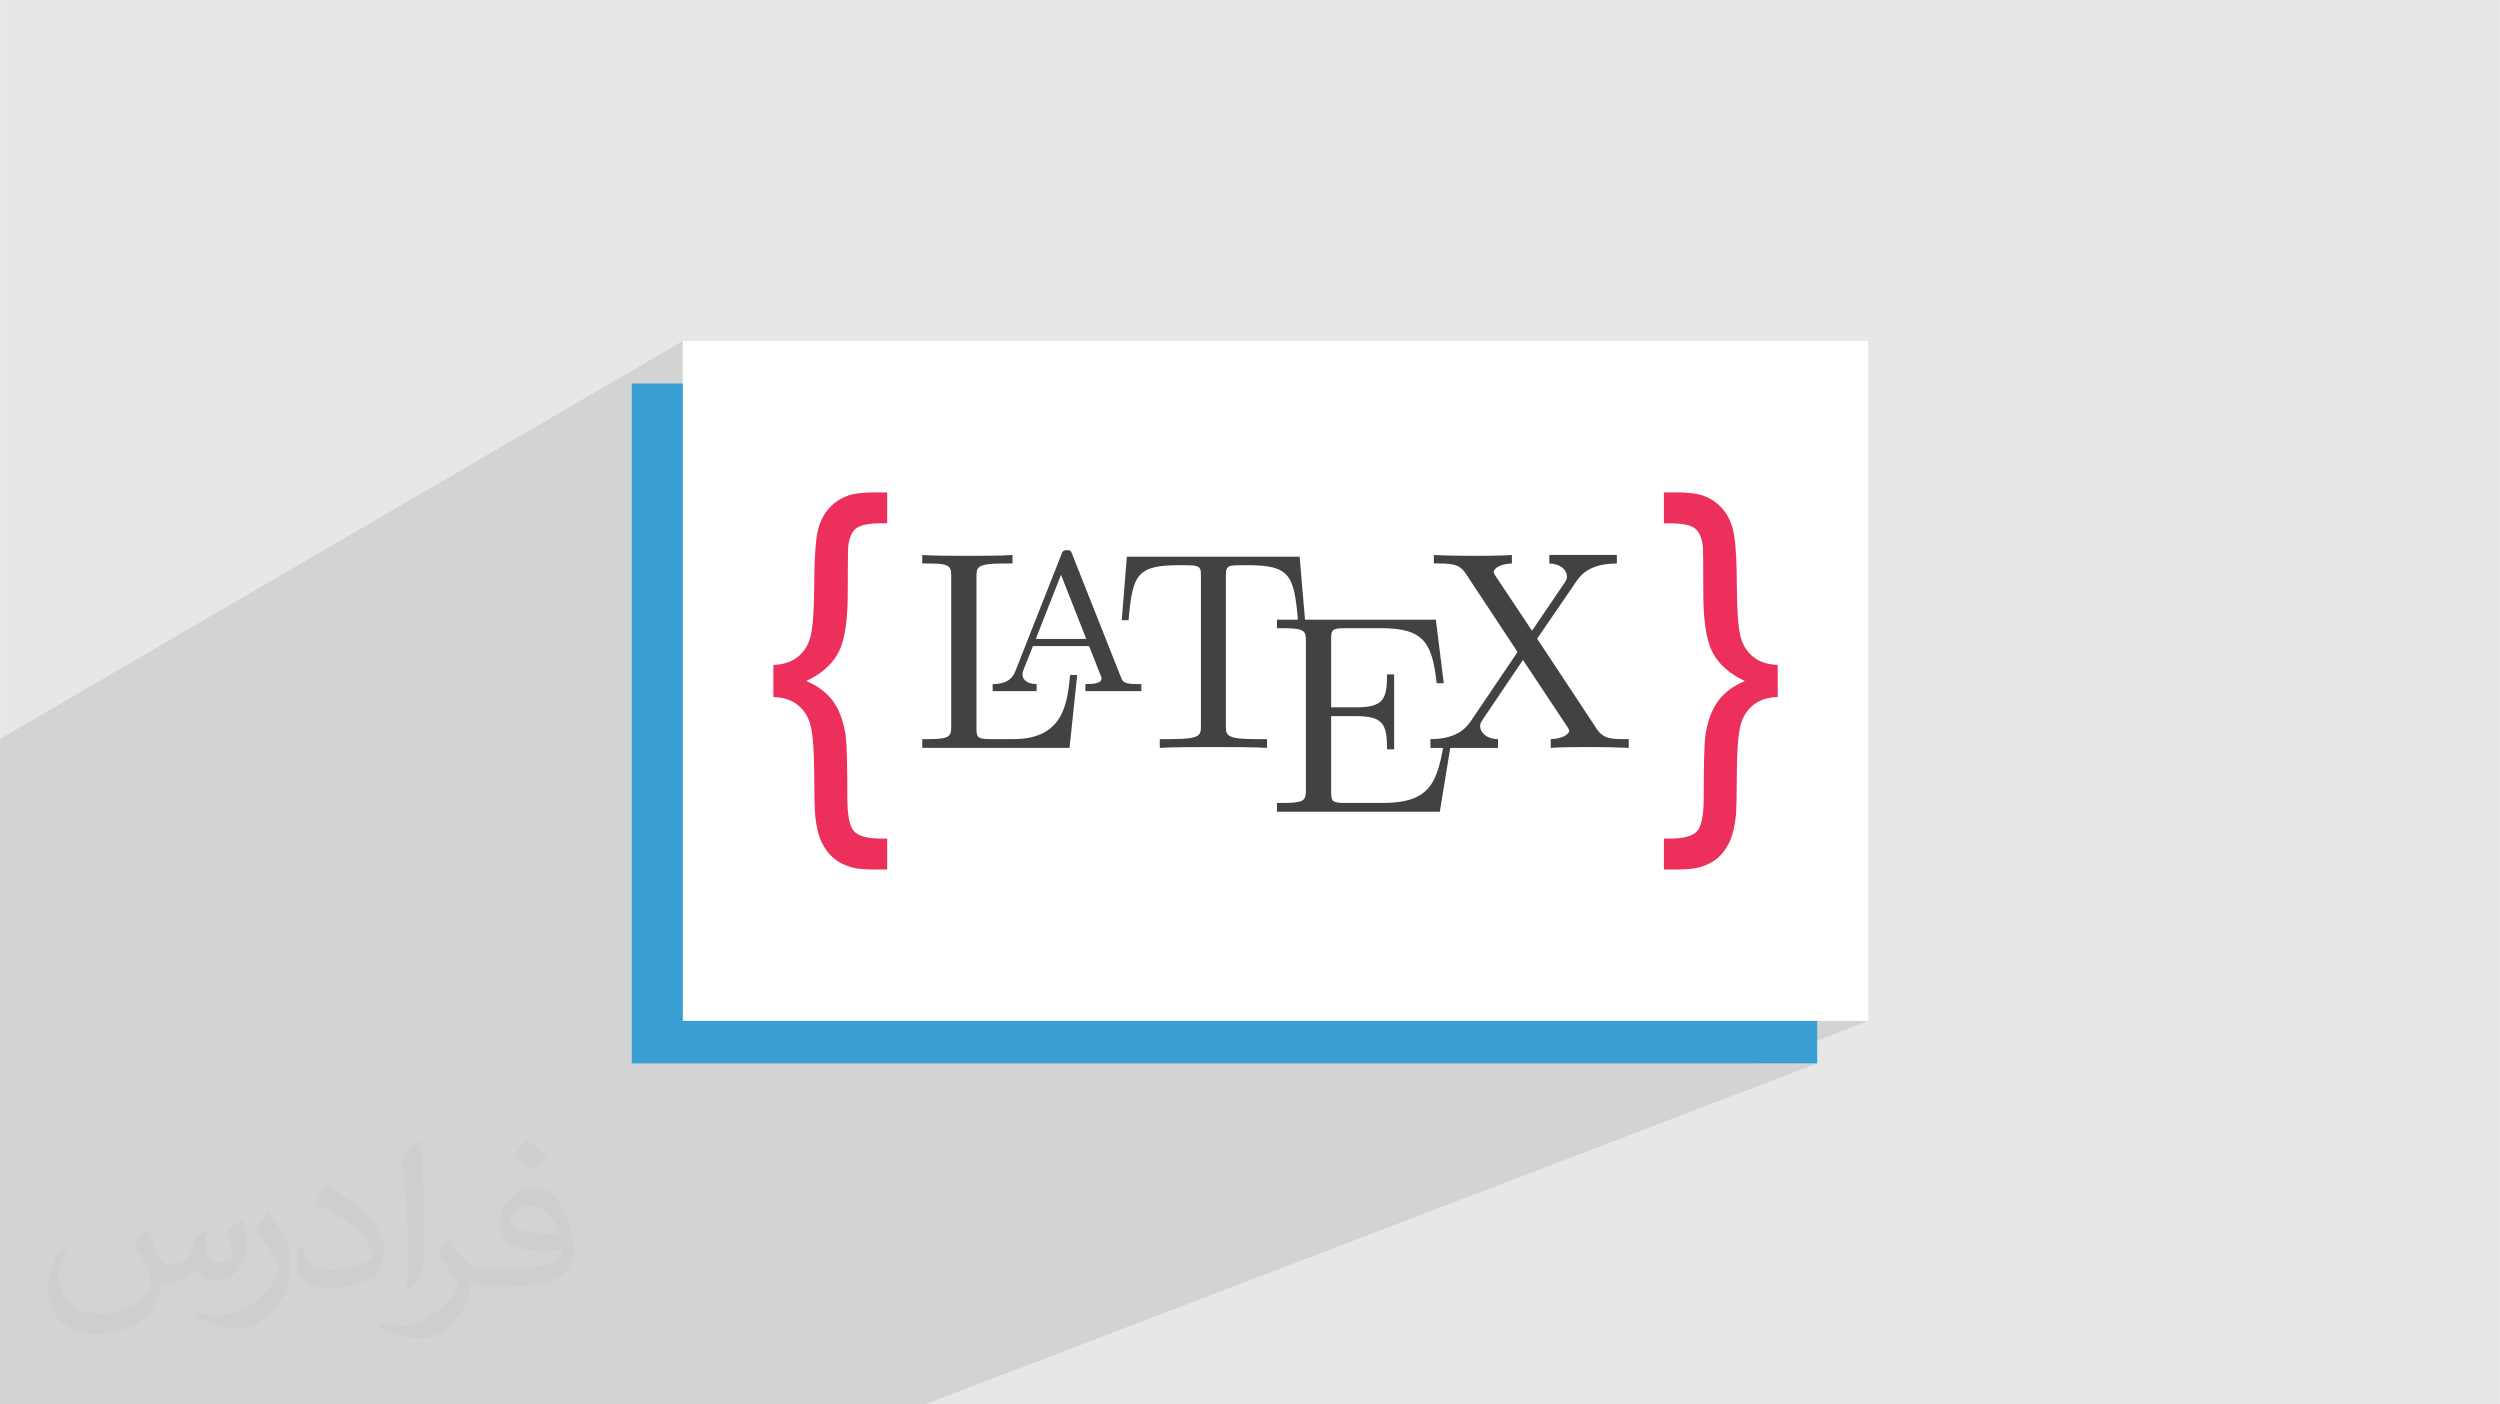 <?xml version="1.0" encoding="UTF-8"?>
<!DOCTYPE svg PUBLIC "-//W3C//DTD SVG 1.0//EN" "http://www.w3.org/TR/2001/REC-SVG-20010904/DTD/svg10.dtd">
<!-- Creator: CorelDRAW -->
<svg xmlns="http://www.w3.org/2000/svg" xml:space="preserve" width="3.708in" height="2.083in" version="1.0" style="shape-rendering:geometricPrecision; text-rendering:geometricPrecision; image-rendering:optimizeQuality; fill-rule:evenodd; clip-rule:evenodd"
viewBox="0 0 3702.73 2080.18"
 xmlns:xlink="http://www.w3.org/1999/xlink"
 xmlns:xodm="http://www.corel.com/coreldraw/odm/2003">
 <defs>
  <style type="text/css">
   <![CDATA[
    .fil5 {fill:#434242}
    .fil3 {fill:#399ED1}
    .fil0 {fill:#E6E7E8}
    .fil4 {fill:white}
    .fil6 {fill:#EC305B;fill-rule:nonzero}
    .fil2 {fill:#373435;fill-opacity:0.031}
    .fil1 {fill:#2B2A29;fill-opacity:0.102}
   ]]>
  </style>
 </defs>
 <g id="Layer_x0020_1">
  <polygon class="fil0" points="-0,0 3702.73,0 3702.73,2080.18 -0,2080.18 "/>
  <polygon class="fil1" points="1293.46,2080.18 -0,2080.18 -0,2006.82 -0,1982.1 -0,1111.14 -0,1094.35 1011.23,505.11 1011.23,1512.13 2767.13,1512.13 2603.83,1575.08 2691.49,1575.08 1369.8,2080.18 "/>
  <path class="fil2" d="M215.96 1821.93c7.07,10.71 11.65,21.01 16.13,32.45 3.33,6.66 5.09,18.93 20.7,18.93 4.57,0 11.13,-1.35 16.95,-4.57 6.55,-3.44 11.54,-8.64 14.15,-16.53l6.24 -21.01 15.19 -7.49 1.04 1.04c-2.08,7.91 -2.59,15.5 -2.59,21.43 0,17.57 15.19,24.23 27.25,24.23 7.07,0 13.42,-3.44 13.42,-9.89 0,-8.32 -3.53,-22.47 -8.12,-35.16 7.07,-7.07 14.15,-14.15 22.26,-19.87l1.25 0.63c3.53,14.98 5.51,29.75 5.51,39.63 0,9.67 -4.27,20.39 -7.8,27.36 -7.28,13.73 -20.18,24.65 -35.78,24.65 -11.85,0 -25.06,-5.93 -34.12,-16.95l-0.52 0c-8.53,10.61 -21.74,20.18 -42.86,20.18l-6.55 0c-1.04,13.94 -4.05,23.81 -8.64,32.66 -12.58,24.54 -49.92,41.92 -85.08,41.92 -48.89,0 -73.43,-28.19 -73.43,-65.73 0,-23.19 7.59,-44.72 19.24,-60.01l9.56 3.95c-7.28,13.94 -12.17,27.04 -12.17,39.94 0,35.16 28.61,51.9 61.58,51.9 30.58,0 68.44,-19.45 75.31,-42.02 -2.59,-24.65 -11.85,-36.19 -26,-58.66 4.27,-7.49 9.78,-14.98 16.64,-22.98l1.25 0 0 0 0 0 -0.01 -0.04zm563.83 -132.3c10.3,6.45 20.39,14.04 30.27,22.78 -5.51,7.8 -12.38,14.88 -20.91,21.12 -9.89,-8.01 -19.76,-14.88 -29.86,-22.16 6.86,-7.7 13.63,-15.08 20.49,-21.74l0 0 0 0 0 0 0 0 0 0 0.01 0zm5.3 96.11c-16.64,0 -30.27,10.92 -30.27,19.03 0,17.38 33.28,22.78 73.12,22.56 -4.99,-20.39 -22.47,-41.61 -42.86,-41.61l0 0.01zm-37.35 92.99c21.64,0 40.57,-0.63 55.02,-4.27 16.13,-4.05 29.75,-12.17 29.75,-17.78 0,-1.46 0,-3.22 -0.52,-4.68 -9.05,0.83 -19.45,0.83 -28.5,0.83 -29.33,0 -51.79,-6.66 -60.64,-23.09 -2.19,-4.57 -3.74,-9.67 -3.74,-15.5 0,-15.92 6.86,-31.41 18.93,-42.13 10.08,-8.84 21.22,-14.35 32.55,-14.35 20.49,0 36.81,16.44 48.26,42.34 6.24,14.15 10.5,30.47 10.5,51.07 0,13.73 -3.74,25.27 -12.27,33.8 -15.92,15.4 -45.24,21.22 -90.17,21.22l-20.39 0 0 0 -5.3 0c-11.13,0 -19.14,-1.98 -25.48,-6.86l-1.04 0c0.31,2.59 0.52,5.09 0.52,7.49 0,10.08 -3.33,22.98 -10.08,33.28 -19.97,29.64 -41.61,42.53 -60.33,42.53 -18.93,0 -42.13,-7.28 -63.03,-16.75l3.74 -7.28c6.76,2.81 16.13,4.68 29.02,4.68 33.8,0 78.21,-32.45 83.72,-64.17 -1.25,-2.59 -3.53,-6.03 -6.76,-9.67 -9.89,-11.75 -16.13,-21.53 -21.95,-31.82 4.99,-9.89 9.56,-17.78 13.83,-24.96l1.77 -0.21c14.46,29.44 27.56,46.28 56.78,46.28l4.57 0 0 0 21.22 0 0 0 0 0 0 0 0 0 0 0 0.04 0zm-146.45 31.1c2.5,-13.52 2.7,-28.7 2.7,-42.86l0 -21.01c0,-39.21 -4.99,-96.2 -9.05,-133.34 7.07,-7.59 16.95,-16.53 24.75,-22.56l2.29 0.63c5.3,46.7 6.55,100.79 6.55,150.81 0,13.11 -0.52,25.9 -1.77,35.26 -0.73,11.85 -7.59,20.8 -22.26,34.53l-3.22 -1.46zm-150.71 -61.89c0.73,18.41 9.78,32.87 41.4,32.87 19.66,0 36.3,-5.09 54.71,-13.83 3.33,-1.46 5.09,-3.44 5.09,-5.09 0,-11.54 -8.84,-26.83 -23.71,-40.77 -14.46,-13.11 -33.6,-24.65 -51.48,-32.35 -6.14,-2.59 -8.12,-5.3 -8.12,-7.91 0,-5.3 7.07,-16.44 12.9,-24.44l1.98 -0.21c20.49,10.71 43.38,26.63 60.33,44.3 15.4,16.33 24.96,32.87 24.96,50.86 0,13.31 -4.05,25.79 -10.61,37.44 -22.47,11.33 -46.39,19.97 -70.1,19.97 -28.81,0 -48.47,-13.52 -48.47,-45.24 0,-3.44 0,-8.73 1.25,-15.61l9.89 0 0 0 0 0 0 0 0 0 0 0 -0.01 0zm-52.11 -52.32l17.89 28.92c6.55,10.71 12.69,22.37 12.69,40.77l0 23.5c0,19.03 -12.17,39.42 -31.82,59.6 -15.4,13.63 -29.02,19.45 -41.61,19.45 -18.72,0 -40.15,-5.82 -64.9,-16.44l2.81 -7.28c7.8,2.08 16.84,3.84 27.98,3.84 35.58,-0.21 71.97,-26.21 88.61,-57.93 1.98,-3.64 2.7,-7.07 2.7,-9.47 0,-3.64 -1.98,-7.7 -3.53,-11.33 -9.05,-17.05 -19.14,-32.66 -30.27,-47.12 5.82,-9.16 11.65,-17.99 17.99,-26.73l1.46 0.21 0 0 0 0 0 0 0 0 0 0 -0.01 0z"/>
  <rect class="fil3" x="935.6" y="568.06" width="1755.89" height="1007.02"/>
  <rect class="fil4" x="1011.23" y="505.11" width="1755.89" height="1007.02"/>
  <g id="_2037934466736">
   <g>
    <path class="fil5" d="M1595.41 999.79c0,0 -10.51,0 -10.51,0 -4.2,42.87 -10.08,94.98 -84.05,94.98 0,0 -34.04,0 -34.04,0 -19.75,0 -20.59,-2.94 -20.59,-16.81 0,0 0,-223.16 0,-223.16 0,-14.29 0,-20.17 39.5,-20.17 0,0 13.87,0 13.87,0 0,0 0,-12.61 0,-12.61 -15.13,1.26 -52.96,1.26 -70.19,1.26 -16.39,0 -49.17,0 -63.46,-1.26 0,0 0,12.61 0,12.61 0,0 9.67,0 9.67,0 32.36,0 33.2,4.63 33.2,19.75 0,0 0,220.64 0,220.64 0,15.13 -0.84,19.75 -33.2,19.75 0,0 -9.67,0 -9.67,0 0,0 0,13.02 0,13.02 0,0 218.12,0 218.12,0 0,0 11.35,-108.01 11.35,-108.01z"/>
    <path class="fil5" d="M1588.27 821.59c-1.68,-5.04 -2.52,-6.73 -7.99,-6.73 -5.46,0 -6.73,1.68 -8.4,6.73 0,0 -67.66,171.47 -67.66,171.47 -2.94,7.15 -7.99,20.17 -34.04,20.17 0,0 0,10.51 0,10.51 0,0 65.14,0 65.14,0 0,0 0,-10.51 0,-10.51 -13.03,0 -21.02,-5.88 -21.02,-14.29 0,-2.1 0.42,-2.94 1.26,-5.88 0,0 14.29,-36.14 14.29,-36.14 0,0 83.21,0 83.21,0 0,0 16.81,42.87 16.81,42.87 0.84,1.68 1.68,3.78 1.68,5.04 0,8.4 -15.97,8.4 -23.96,8.4 0,0 0,10.51 0,10.51 0,0 82.8,0 82.8,0 0,0 0,-10.51 0,-10.51 0,0 -5.88,0 -5.88,0 -19.75,0 -21.86,-2.94 -24.8,-11.35 0,0 -71.44,-180.29 -71.44,-180.29zm-16.81 29.84c0,0 37.4,94.98 37.4,94.98 0,0 -74.81,0 -74.81,0 0,0 37.4,-94.98 37.4,-94.98z"/>
    <path class="fil5" d="M1924.9 824.54c0,0 -255.94,0 -255.94,0 0,0 -7.56,94.14 -7.56,94.14 0,0 10.09,0 10.09,0 5.88,-67.66 12.19,-81.53 75.65,-81.53 7.56,0 18.49,0 22.69,0.84 8.83,1.68 8.83,6.3 8.83,15.97 0,0 0,220.64 0,220.64 0,14.29 0,20.17 -44.13,20.17 0,0 -16.81,0 -16.81,0 0,0 0,13.02 0,13.02 17.23,-1.26 59.68,-1.26 79.01,-1.26 19.33,0 62.62,0 79.85,1.26 0,0 0,-13.02 0,-13.02 0,0 -16.81,0 -16.81,0 -44.13,0 -44.13,-5.88 -44.13,-20.17 0,0 0,-220.64 0,-220.64 0,-8.4 0,-14.29 7.57,-15.97 4.62,-0.84 15.97,-0.84 23.95,-0.84 63.04,0 69.35,13.87 75.23,81.53 0,0 10.5,0 10.5,0 0,0 -7.98,-94.14 -7.98,-94.14z"/>
    <path class="fil5" d="M2150.17 1094.35c0,0 -10.51,0 -10.51,0 -10.51,64.3 -20.17,94.98 -92.04,94.98 0,0 -55.47,0 -55.47,0 -19.75,0 -20.59,-2.94 -20.59,-16.81 0,0 0,-111.79 0,-111.79 0,0 37.4,0 37.4,0 40.77,0 45.39,13.45 45.39,49.17 0,0 10.51,0 10.51,0 0,0 0,-110.95 0,-110.95 0,0 -10.51,0 -10.51,0 0,35.72 -4.62,48.75 -45.39,48.75 0,0 -37.4,0 -37.4,0 0,0 0,-100.45 0,-100.45 0,-13.87 0.84,-16.81 20.59,-16.81 0,0 53.79,0 53.79,0 64.3,0 75.23,23.11 81.95,81.53 0,0 10.51,0 10.51,0 0,0 -11.77,-94.14 -11.77,-94.14 0,0 -235.35,0 -235.35,0 0,0 0,12.61 0,12.61 0,0 9.66,0 9.66,0 32.36,0 33.2,4.62 33.2,19.75 0,0 0,219.38 0,219.38 0,15.13 -0.84,19.75 -33.2,19.75 0,0 -9.66,0 -9.66,0 0,0 0,13.03 0,13.03 0,0 241.23,0 241.23,0 0,0 17.65,-108.01 17.65,-108.01z"/>
    <path class="fil5" d="M2276.67 945.99c0,0 57.57,-84.05 57.57,-84.05 8.83,-13.45 23.11,-26.9 60.52,-27.32 0,0 0,-12.61 0,-12.61 0,0 -100.03,0 -100.03,0 0,0 0,12.61 0,12.61 16.81,0.42 26.06,9.67 26.06,19.33 0,4.2 -0.84,5.04 -3.78,9.67 0,0 -47.91,70.61 -47.91,70.61 0,0 -53.79,-80.69 -53.79,-80.69 -0.85,-1.26 -2.94,-4.62 -2.94,-6.3 0,-5.04 9.25,-12.19 26.9,-12.61 0,0 0,-12.61 0,-12.61 -14.29,1.26 -44.97,1.26 -60.94,1.26 -13.03,0 -39.09,-0.42 -54.64,-1.26 0,0 0,12.61 0,12.61 0,0 7.98,0 7.98,0 23.12,0 31.1,2.94 39.09,14.71 0,0 76.91,116.41 76.91,116.41 0,0 -68.51,101.28 -68.51,101.28 -5.88,8.41 -18.49,27.74 -60.52,27.74 0,0 0,13.02 0,13.02 0,0 100.03,0 100.03,0 0,0 0,-13.02 0,-13.02 -19.33,-0.42 -26.48,-11.77 -26.48,-19.33 0,-3.78 1.26,-5.46 4.2,-10.09 0,0 59.26,-87.84 59.26,-87.84 0,0 66.4,100.02 66.4,100.02 0.84,1.68 2.1,3.36 2.1,4.62 0,5.04 -9.25,12.19 -27.32,12.61 0,0 0,13.02 0,13.02 14.71,-1.26 45.39,-1.26 60.94,-1.26 17.65,0 36.98,0.42 54.63,1.26 0,0 0,-13.02 0,-13.02 0,0 -7.98,0 -7.98,0 -21.85,0 -30.68,-2.1 -39.5,-15.13 0,0 -88.26,-133.65 -88.26,-133.65z"/>
   </g>
   <g>
    <path class="fil6" d="M2632.96 984.79l0 47.65c-14.99,0.4 -27.2,4.47 -36.63,12.21 -9.43,7.74 -15.78,18.26 -18.86,31.47 -3.07,13.3 -4.76,36.03 -4.96,68.39 -0.1,32.36 -0.59,53.6 -1.49,63.93 -1.79,16.38 -4.96,29.48 -9.73,39.31 -4.76,9.73 -10.62,17.57 -17.67,23.53 -6.95,5.85 -15.88,10.42 -26.8,13.5 -7.34,2.08 -19.36,3.18 -36.13,3.18l-16.28 0 0 -45.86 9.03 0c20.15,0 33.45,-3.68 40.1,-10.92 6.55,-7.24 9.83,-23.53 9.83,-48.84 0,-48.44 0.79,-79.02 2.38,-92.02 3.08,-21.44 9.33,-38.61 18.66,-51.52 9.43,-12.9 22.64,-22.83 39.81,-30.08 -22.53,-10.62 -38.41,-24.71 -47.64,-42.19 -9.23,-17.57 -13.8,-47.15 -13.8,-88.84 0,-37.72 -0.2,-60.35 -0.6,-67.7 -1.39,-12.91 -5.16,-22.04 -11.51,-27.1 -6.35,-5.16 -18.76,-7.74 -37.22,-7.74l-9.03 0 0 -45.86 16.28 0c18.96,0 32.76,1.59 41.3,4.67 12.41,4.27 22.63,11.42 30.77,21.54 8.15,10.02 13.4,22.73 15.78,38.02 2.48,15.29 3.77,40.4 3.97,75.34 0.2,34.84 1.89,58.97 4.96,72.17 3.08,13.3 9.43,23.82 18.86,31.57 9.43,7.74 21.64,11.81 36.63,12.21z"/>
    <path class="fil6" d="M1145.4 984.79l0 47.65c14.99,0.4 27.2,4.47 36.63,12.21 9.43,7.74 15.78,18.26 18.86,31.47 3.07,13.3 4.76,36.03 4.96,68.39 0.1,32.36 0.59,53.6 1.49,63.93 1.79,16.38 4.96,29.48 9.73,39.31 4.76,9.73 10.62,17.57 17.67,23.53 6.95,5.85 15.88,10.42 26.8,13.5 7.34,2.08 19.36,3.18 36.13,3.18l16.28 0 0 -45.86 -9.03 0c-20.15,0 -33.45,-3.68 -40.1,-10.92 -6.55,-7.24 -9.83,-23.53 -9.83,-48.84 0,-48.44 -0.79,-79.02 -2.38,-92.02 -3.08,-21.44 -9.33,-38.61 -18.66,-51.52 -9.43,-12.9 -22.64,-22.83 -39.81,-30.08 22.53,-10.62 38.41,-24.71 47.64,-42.19 9.23,-17.57 13.8,-47.15 13.8,-88.84 0,-37.72 0.2,-60.35 0.6,-67.7 1.39,-12.91 5.16,-22.04 11.51,-27.1 6.35,-5.16 18.76,-7.74 37.22,-7.74l9.03 0 0 -45.86 -16.28 0c-18.96,0 -32.76,1.59 -41.3,4.67 -12.41,4.27 -22.63,11.42 -30.77,21.54 -8.15,10.02 -13.4,22.73 -15.78,38.02 -2.48,15.29 -3.77,40.4 -3.97,75.34 -0.2,34.84 -1.89,58.97 -4.96,72.17 -3.08,13.3 -9.43,23.82 -18.86,31.57 -9.43,7.74 -21.64,11.81 -36.63,12.21z"/>
   </g>
  </g>
 </g>
</svg>
